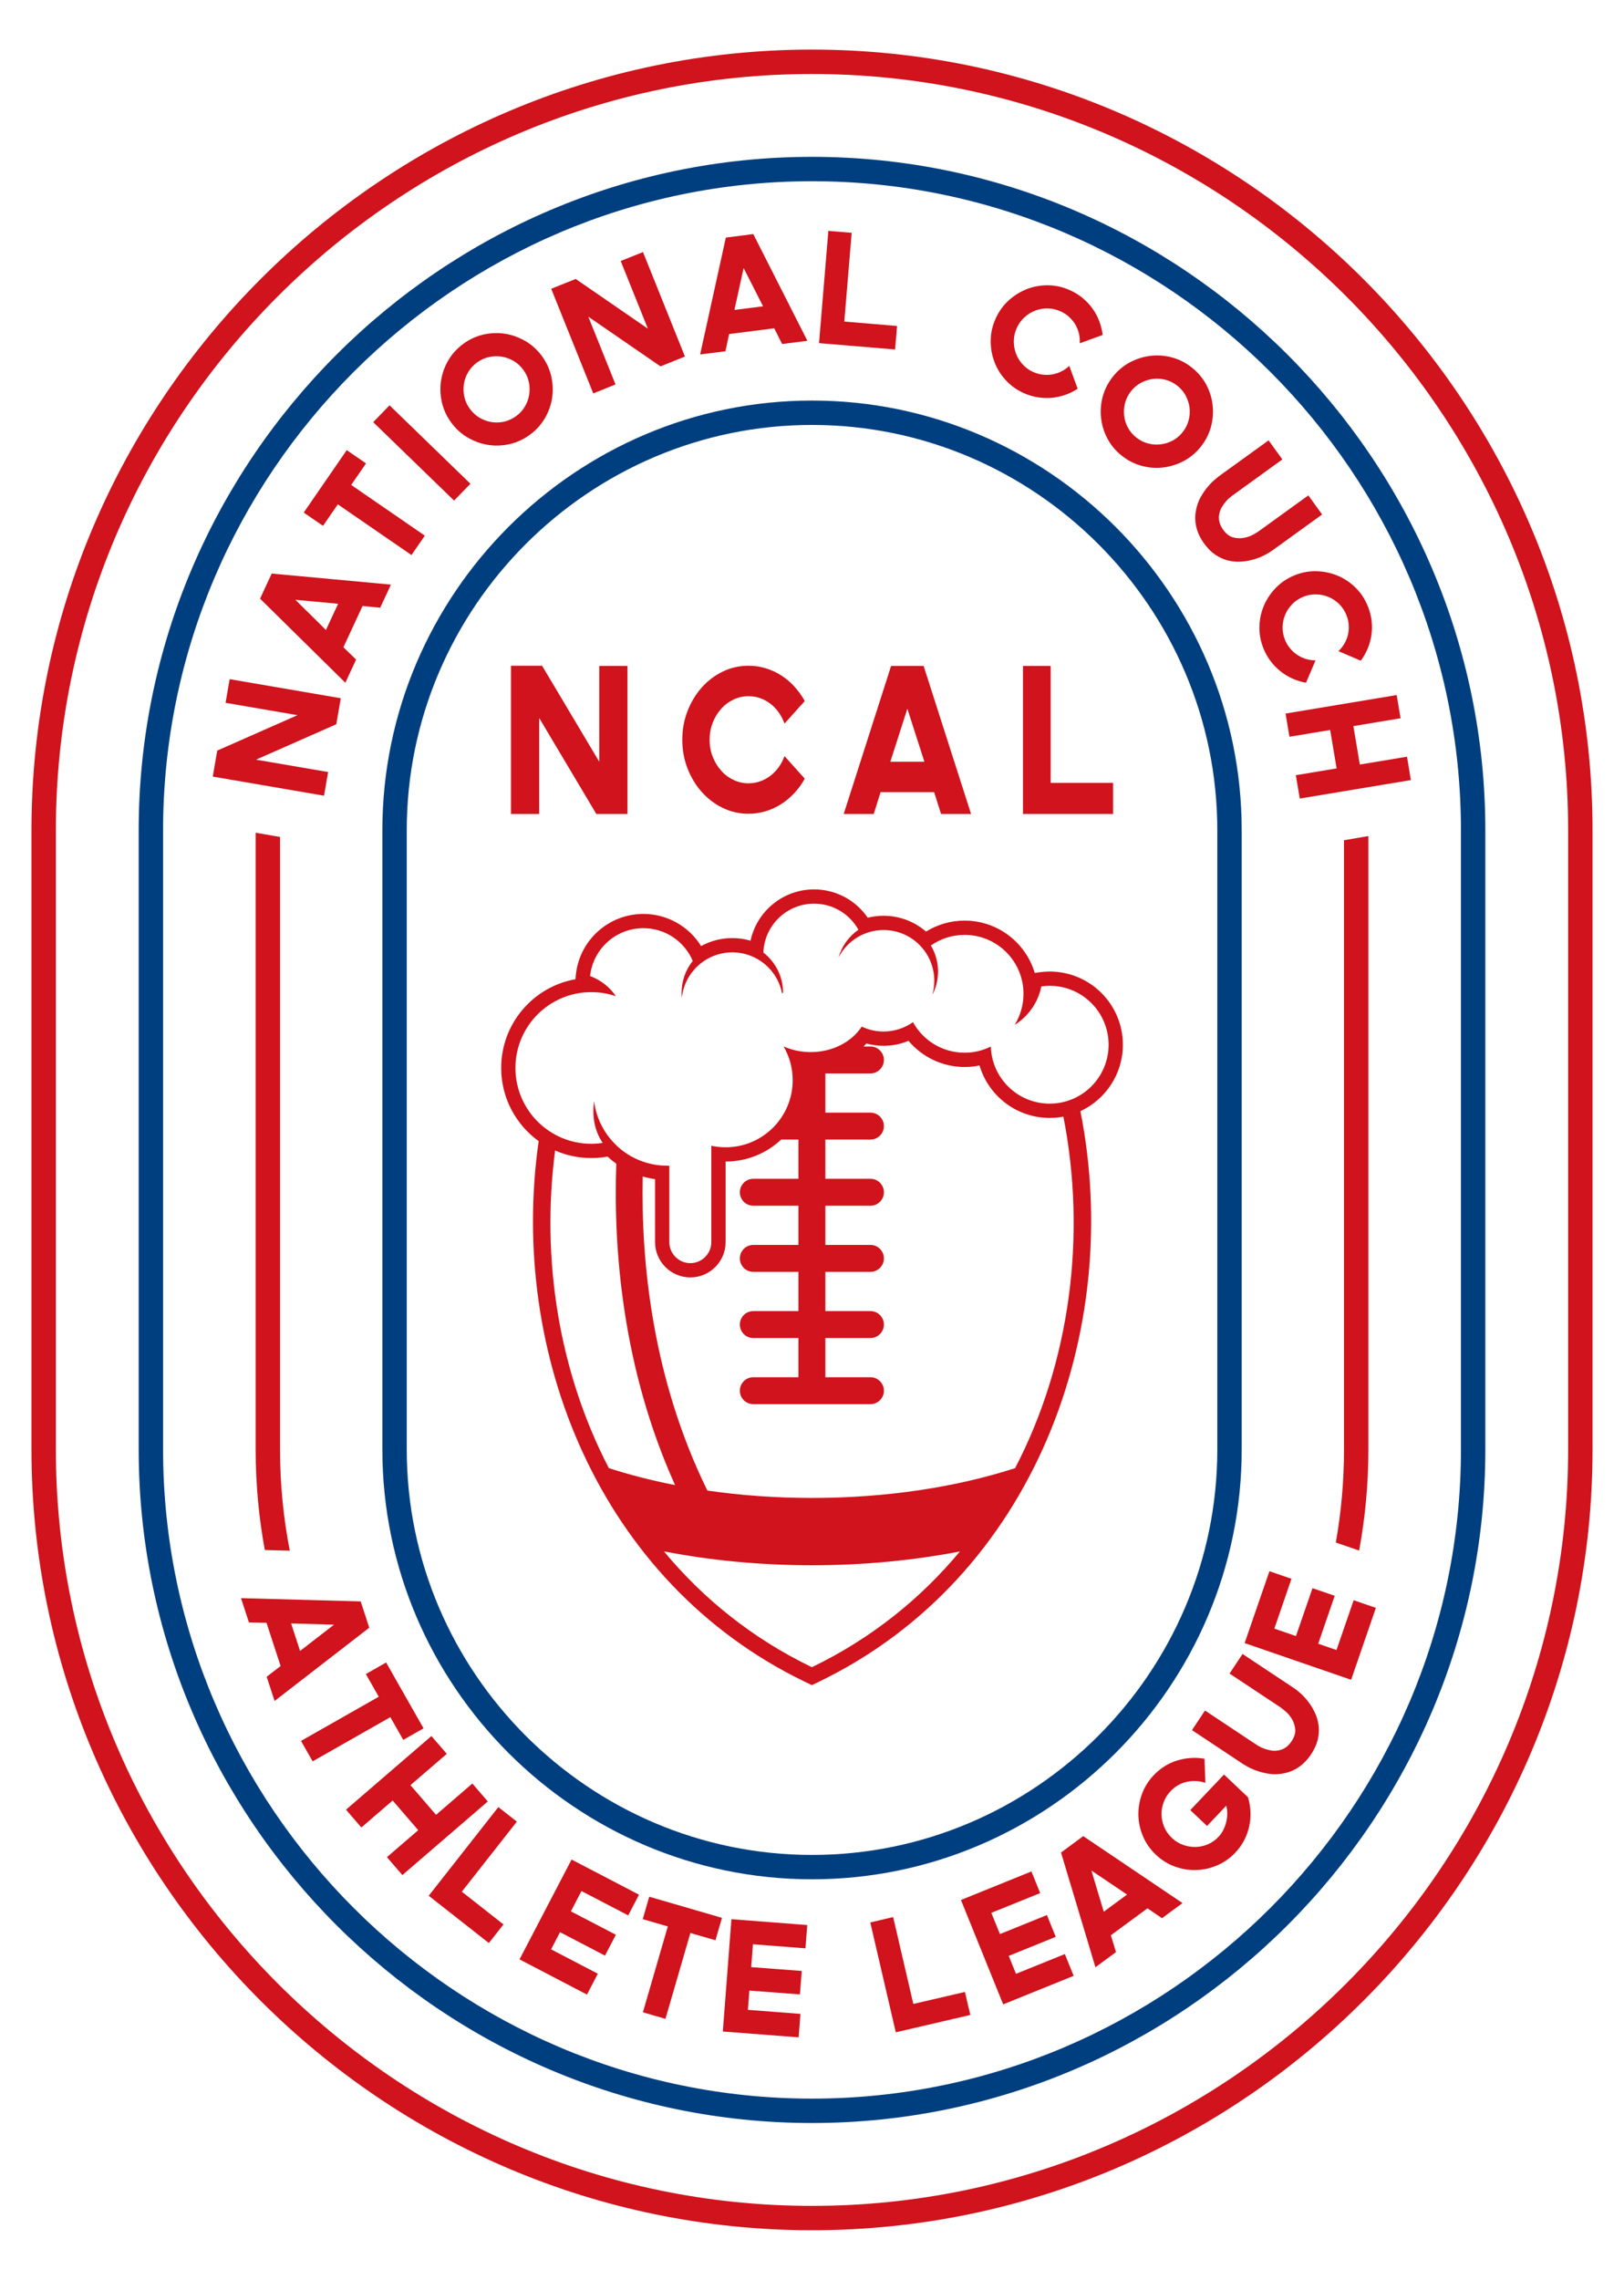 <?xml version="1.0" encoding="UTF-8" standalone="no"?>
<!DOCTYPE svg PUBLIC "-//W3C//DTD SVG 1.1//EN" "http://www.w3.org/Graphics/SVG/1.1/DTD/svg11.dtd">
<svg width="100%" height="100%" viewBox="0 0 285 400" version="1.1" xmlns="http://www.w3.org/2000/svg" xmlns:xlink="http://www.w3.org/1999/xlink" xml:space="preserve" xmlns:serif="http://www.serif.com/" style="fill-rule:evenodd;clip-rule:evenodd;stroke-linejoin:round;stroke-miterlimit:2;">
    <rect id="Page-1" serif:id="Page 1" x="0" y="0" width="285" height="400" style="fill:none;"/>
    <g id="Page-11" serif:id="Page 1">
        <g id="Logo">
            <g transform="matrix(1,0,0,1,142.504,387.017)">
                <path d="M0,-374.035L-0.008,-374.035C-36.495,-374.035 -69.675,-359.105 -93.721,-335.055C-117.771,-311.008 -132.701,-277.828 -132.701,-241.341L-132.701,-132.695C-132.701,-96.202 -117.771,-63.024 -93.721,-38.976C-69.675,-14.922 -36.495,0.006 -0.008,0.006L0,0.006C36.491,0.006 69.663,-14.922 93.718,-38.976C117.764,-63.024 132.693,-96.202 132.693,-132.695L132.693,-241.341C132.693,-277.828 117.764,-311.008 93.718,-335.055C69.663,-359.105 36.491,-374.035 0,-374.035M-0.008,-378.315L0,-378.315C37.667,-378.315 71.91,-362.906 96.737,-338.079C121.564,-313.252 136.974,-279.01 136.974,-241.341L136.974,-132.695C136.974,-95.026 121.564,-60.775 96.737,-35.956C71.91,-11.129 37.667,4.28 0,4.28L-0.008,4.28C-37.677,4.28 -71.919,-11.129 -96.745,-35.956C-121.572,-60.775 -136.981,-95.026 -136.981,-132.695L-136.981,-241.341C-136.981,-279.01 -121.572,-313.252 -96.745,-338.079C-71.919,-362.906 -37.677,-378.315 -0.008,-378.315" style="fill:rgb(208,19,28);"/>
            </g>
            <g transform="matrix(1,0,0,1,142.504,368.207)">
                <path d="M0,-336.411L-0.008,-336.411C-31.32,-336.411 -59.794,-323.598 -80.435,-302.957C-101.071,-282.321 -113.884,-253.848 -113.884,-222.531L-113.884,-113.885C-113.884,-82.57 -101.071,-54.097 -80.435,-33.453C-59.794,-12.816 -31.32,-0.003 -0.008,-0.003L0,-0.003C31.313,-0.003 59.786,-12.816 80.43,-33.453C101.066,-54.097 113.881,-82.57 113.881,-113.885L113.881,-222.531C113.881,-253.848 101.066,-282.321 80.43,-302.957C59.786,-323.598 31.313,-336.411 0,-336.411M-0.008,-340.688L0,-340.688C32.49,-340.688 62.034,-327.398 83.451,-305.982C104.866,-284.565 118.161,-255.023 118.161,-222.531L118.161,-113.885C118.161,-81.387 104.866,-51.849 83.451,-30.432C62.034,-9.016 32.49,4.277 0,4.277L-0.008,4.277C-32.497,4.277 -62.042,-9.016 -83.454,-30.432C-104.871,-51.849 -118.165,-81.387 -118.165,-113.885L-118.165,-222.531C-118.165,-255.023 -104.871,-284.565 -83.454,-305.982C-62.042,-327.398 -32.497,-340.688 -0.008,-340.688" style="fill:rgb(0,63,127);"/>
            </g>
            <g transform="matrix(1,0,0,1,46.472,146.221)">
                <path d="M0,125.731C-1.055,120.011 -1.607,114.115 -1.607,108.101L-1.607,-0.12L2.673,0.625L2.673,108.101C2.673,114.164 3.258,120.101 4.382,125.851L0,125.731ZM193.668,0.465L193.668,108.101C193.668,114.151 193.111,120.073 192.046,125.822L187.954,124.418C188.899,119.113 189.388,113.664 189.388,108.101L189.388,1.199L193.668,0.465Z" style="fill:rgb(208,19,28);"/>
            </g>
            <g transform="matrix(1,0,0,1,142.504,325.446)">
                <path d="M0,-250.891C-19.558,-250.891 -37.341,-242.887 -50.23,-230C-63.119,-217.11 -71.122,-199.328 -71.122,-179.769L-71.122,-71.123C-71.122,-51.564 -63.119,-33.782 -50.23,-20.891C-37.341,-8.001 -19.558,0.003 0,0.003C19.558,0.003 37.341,-8.001 50.23,-20.891C63.121,-33.782 71.125,-51.564 71.125,-71.123L71.125,-179.769C71.125,-199.328 63.121,-217.11 50.23,-230C37.341,-242.887 19.558,-250.891 0,-250.891M0,-255.168C20.734,-255.168 39.59,-246.686 53.258,-233.021C66.921,-219.355 75.405,-200.503 75.405,-179.769L75.405,-71.123C75.405,-50.388 66.921,-31.534 53.258,-17.87C39.59,-4.208 20.734,4.277 0,4.277C-20.734,4.277 -39.587,-4.208 -53.252,-17.87C-66.918,-31.534 -75.402,-50.388 -75.402,-71.123L-75.402,-179.769C-75.402,-200.503 -66.918,-219.355 -53.252,-233.021C-39.587,-246.686 -20.734,-255.168 0,-255.168" style="fill:rgb(0,63,127);"/>
            </g>
            <g transform="matrix(1,0,0,1,52.203,133.287)">
                <path d="M0,-7.809L-12.618,-9.977L-11.901,-14.129L7.601,-10.781L6.814,-6.217L-7.27,-0.006L5.377,2.166L4.664,6.32L-14.866,2.966L-14.079,-1.595L0,-7.809Z" style="fill:rgb(208,19,28);"/>
            </g>
            <g transform="matrix(1,0,0,1,57.2,109.891)">
                <path d="M0,0.637L2.138,-3.96L-5.362,-4.652L0,0.637ZM9.522,-3.264L6.428,-3.571L3.066,3.669L5.294,5.832L3.407,9.894L-11.561,-4.854L-9.518,-9.257L11.408,-7.321L9.522,-3.264Z" style="fill:rgb(208,19,28);"/>
            </g>
            <g transform="matrix(1,0,0,1,60.851,97.386)">
                <path d="M0,-18.408L3.384,-16.082L0.78,-12.304L13.702,-3.406L11.359,0L-1.565,-8.898L-4.165,-5.128L-7.548,-7.453L0,-18.408Z" style="fill:rgb(208,19,28);"/>
            </g>
            <g transform="matrix(0.696,-0.718,-0.718,-0.696,64.208,81.841)">
                <rect x="6.476" y="-15.283" width="4.118" height="19.77" style="fill:rgb(208,19,28);"/>
            </g>
            <g transform="matrix(1,0,0,1,83.732,73.031)">
                <path d="M0,-9.448C-0.655,-8.97 -1.176,-8.404 -1.568,-7.743C-1.958,-7.086 -2.213,-6.389 -2.324,-5.652C-2.435,-4.918 -2.412,-4.172 -2.248,-3.427C-2.085,-2.679 -1.768,-1.976 -1.295,-1.325C-0.817,-0.669 -0.254,-0.146 0.403,0.247C1.062,0.633 1.757,0.891 2.491,1.016C3.229,1.138 3.971,1.117 4.716,0.954C5.468,0.79 6.166,0.47 6.824,-0.008C7.469,-0.466 7.984,-1.03 8.373,-1.687C8.764,-2.348 9.021,-3.049 9.135,-3.786C9.257,-4.528 9.232,-5.272 9.076,-6.02C8.912,-6.772 8.593,-7.472 8.119,-8.123C7.648,-8.779 7.075,-9.302 6.421,-9.695C5.76,-10.078 5.064,-10.335 4.319,-10.454C3.581,-10.572 2.833,-10.548 2.084,-10.387C1.34,-10.223 0.644,-9.911 0,-9.448M9.202,3.285C8.098,4.086 6.905,4.625 5.627,4.904C4.357,5.182 3.094,5.217 1.849,5.015C0.602,4.806 -0.581,4.367 -1.705,3.706C-2.825,3.044 -3.787,2.16 -4.586,1.055C-5.384,-0.052 -5.923,-1.238 -6.201,-2.512C-6.477,-3.786 -6.518,-5.049 -6.323,-6.299C-6.125,-7.545 -5.697,-8.728 -5.035,-9.852C-4.37,-10.972 -3.482,-11.936 -2.376,-12.737C-1.271,-13.538 -0.08,-14.073 1.194,-14.352C2.468,-14.63 3.731,-14.665 4.977,-14.464C6.223,-14.253 7.402,-13.816 8.526,-13.158C9.651,-12.492 10.61,-11.609 11.412,-10.502C12.212,-9.397 12.745,-8.209 13.026,-6.932C13.302,-5.662 13.344,-4.399 13.148,-3.15C12.953,-1.901 12.521,-0.719 11.857,0.4C11.195,1.524 10.308,2.486 9.202,3.285" style="fill:rgb(208,19,28);"/>
            </g>
            <g transform="matrix(1,0,0,1,113.699,55.584)">
                <path d="M0,2.082L-4.771,-9.788L-0.859,-11.358L6.504,6.971L2.213,8.697L-10.454,-0.02L-5.679,11.868L-9.588,13.44L-16.965,-4.921L-12.671,-6.642L0,2.082Z" style="fill:rgb(208,19,28);"/>
            </g>
            <g transform="matrix(1,0,0,1,128.887,48.881)">
                <path d="M0,5.496L5.025,4.86L1.613,-1.853L0,5.496ZM8.369,11.478L6.983,8.719L-0.93,9.728L-1.577,12.746L-6.018,13.308L-1.507,-7.195L3.307,-7.812L12.806,10.912L8.369,11.478Z" style="fill:rgb(208,19,28);"/>
            </g>
            <g transform="matrix(1,0,0,1,157.085,40.506)">
                <path d="M0,20.81L-13.35,19.697L-11.714,0L-7.622,0.341L-8.917,15.914L0.34,16.687L0,20.81Z" style="fill:rgb(208,19,28);"/>
            </g>
            <g transform="matrix(1,0,0,1,189.122,51.694)">
                <path d="M0,16.509C-0.689,16.965 -1.42,17.324 -2.206,17.595C-2.978,17.863 -3.779,18.038 -4.607,18.107C-5.437,18.176 -6.265,18.142 -7.113,17.995C-7.963,17.849 -8.777,17.592 -9.577,17.219C-10.815,16.642 -11.867,15.87 -12.73,14.891C-13.599,13.913 -14.24,12.832 -14.666,11.644C-15.096,10.454 -15.29,9.209 -15.257,7.904C-15.222,6.598 -14.922,5.336 -14.345,4.093C-13.768,2.851 -12.994,1.803 -12.02,0.937C-11.046,0.074 -9.968,-0.581 -8.783,-1.026C-7.594,-1.465 -6.354,-1.667 -5.054,-1.638C-3.751,-1.608 -2.479,-1.305 -1.239,-0.723C-0.438,-0.358 0.286,0.101 0.947,0.658C1.6,1.211 2.165,1.821 2.646,2.496C3.125,3.174 3.508,3.902 3.8,4.685C4.092,5.46 4.287,6.257 4.386,7.076L0.368,8.537C0.404,7.959 0.355,7.391 0.229,6.839C0.097,6.282 -0.111,5.757 -0.396,5.27C-0.682,4.779 -1.044,4.337 -1.475,3.936C-1.899,3.539 -2.394,3.212 -2.95,2.955C-3.668,2.621 -4.405,2.444 -5.186,2.423C-5.95,2.398 -6.695,2.52 -7.384,2.784C-8.087,3.042 -8.722,3.429 -9.291,3.936C-9.862,4.444 -10.322,5.063 -10.662,5.805C-11.004,6.536 -11.185,7.288 -11.206,8.053C-11.22,8.819 -11.108,9.553 -10.857,10.257C-10.607,10.959 -10.225,11.592 -9.717,12.173C-9.201,12.748 -8.589,13.207 -7.865,13.542C-7.314,13.795 -6.743,13.963 -6.166,14.032C-5.582,14.106 -5.011,14.091 -4.455,13.997C-3.891,13.896 -3.361,13.726 -2.86,13.475C-2.352,13.221 -1.886,12.897 -1.469,12.5L0,16.509Z" style="fill:rgb(208,19,28);"/>
            </g>
            <g transform="matrix(1,0,0,1,206.62,76.77)">
                <path d="M0,-9.088C-0.634,-9.589 -1.322,-9.937 -2.062,-10.136C-2.791,-10.327 -3.528,-10.38 -4.267,-10.292C-4.998,-10.201 -5.707,-9.972 -6.376,-9.613C-7.044,-9.255 -7.637,-8.764 -8.137,-8.131C-8.632,-7.498 -8.979,-6.815 -9.174,-6.081C-9.368,-5.343 -9.425,-4.605 -9.341,-3.871C-9.265,-3.133 -9.049,-2.426 -8.688,-1.758C-8.324,-1.088 -7.831,-0.495 -7.197,0.006C-6.578,0.49 -5.902,0.833 -5.165,1.028C-4.427,1.224 -3.689,1.279 -2.944,1.192C-2.2,1.108 -1.496,0.886 -0.821,0.527C-0.153,0.17 0.431,-0.329 0.933,-0.961C1.434,-1.591 1.774,-2.274 1.969,-3.012C2.171,-3.747 2.219,-4.484 2.137,-5.231C2.047,-5.973 1.823,-6.679 1.462,-7.348C1.106,-8.023 0.611,-8.604 0,-9.088M-9.73,3.204C-10.804,2.358 -11.646,1.359 -12.256,0.211C-12.869,-0.938 -13.245,-2.141 -13.385,-3.401C-13.53,-4.651 -13.439,-5.91 -13.106,-7.171C-12.765,-8.43 -12.181,-9.593 -11.332,-10.665C-10.489,-11.734 -9.494,-12.575 -8.346,-13.187C-7.197,-13.799 -5.992,-14.182 -4.739,-14.336C-3.486,-14.485 -2.228,-14.399 -0.967,-14.064C0.292,-13.73 1.462,-13.138 2.526,-12.292C3.598,-11.444 4.439,-10.451 5.06,-9.3C5.672,-8.151 6.048,-6.947 6.187,-5.691C6.327,-4.438 6.236,-3.178 5.902,-1.916C5.567,-0.659 4.983,0.506 4.134,1.575C3.292,2.643 2.297,3.489 1.141,4.102C-0.008,4.711 -1.211,5.091 -2.464,5.246C-3.717,5.397 -4.97,5.308 -6.229,4.975C-7.489,4.637 -8.659,4.054 -9.73,3.204" style="fill:rgb(208,19,28);"/>
            </g>
            <g transform="matrix(1,0,0,1,232.024,85.593)">
                <path d="M0,4.671L-8.742,10.991C-9.166,11.294 -9.668,11.592 -10.253,11.878C-10.831,12.167 -11.464,12.403 -12.146,12.595C-12.828,12.786 -13.545,12.908 -14.297,12.954C-15.055,13.002 -15.799,12.929 -16.552,12.734C-17.304,12.546 -18.034,12.215 -18.737,11.738C-19.446,11.265 -20.101,10.6 -20.713,9.759L-20.734,9.738C-21.367,8.86 -21.8,7.949 -22.05,6.999C-22.293,6.038 -22.335,5.085 -22.168,4.117C-22.015,3.213 -21.75,2.405 -21.347,1.682C-20.943,0.961 -20.52,0.341 -20.066,-0.19C-19.621,-0.717 -19.204,-1.137 -18.82,-1.454C-18.437,-1.774 -18.209,-1.966 -18.125,-2.031L-9.396,-8.331L-6.98,-4.987L-15.723,1.334C-15.841,1.417 -16.016,1.55 -16.231,1.733C-16.454,1.915 -16.69,2.148 -16.928,2.433C-17.163,2.715 -17.386,3.034 -17.602,3.382C-17.812,3.738 -17.965,4.131 -18.048,4.563C-18.14,4.987 -18.14,5.436 -18.048,5.9C-17.95,6.37 -17.728,6.849 -17.373,7.344C-16.837,8.084 -16.246,8.54 -15.591,8.701C-14.944,8.86 -14.316,8.888 -13.712,8.77C-13.105,8.655 -12.57,8.468 -12.096,8.203C-11.617,7.935 -11.303,7.744 -11.143,7.625L-2.422,1.323L0,4.671Z" style="fill:rgb(208,19,28);"/>
            </g>
            <g transform="matrix(1,0,0,1,229.198,100.182)">
                <path d="M0,19.603C-0.814,19.465 -1.594,19.224 -2.345,18.89C-3.104,18.556 -3.807,18.128 -4.454,17.616C-5.108,17.103 -5.693,16.506 -6.208,15.824C-6.724,15.142 -7.148,14.39 -7.476,13.58C-7.983,12.309 -8.213,11.025 -8.178,9.724C-8.144,8.422 -7.872,7.189 -7.37,6.036C-6.869,4.876 -6.159,3.825 -5.248,2.903C-4.335,1.97 -3.25,1.253 -1.984,0.746C-0.717,0.237 0.563,0 1.872,0.039C3.167,0.077 4.405,0.34 5.562,0.828C6.73,1.319 7.774,2.025 8.708,2.937C9.632,3.849 10.35,4.941 10.857,6.209C11.186,7.022 11.401,7.857 11.504,8.707C11.604,9.557 11.596,10.395 11.477,11.213C11.359,12.03 11.144,12.828 10.83,13.597C10.503,14.362 10.1,15.08 9.61,15.741L5.687,14.063C6.104,13.663 6.458,13.218 6.744,12.724C7.029,12.236 7.239,11.707 7.365,11.154C7.489,10.605 7.531,10.034 7.489,9.449C7.447,8.867 7.314,8.29 7.085,7.723C6.794,6.993 6.368,6.354 5.826,5.808C5.276,5.266 4.656,4.848 3.975,4.566C3.284,4.277 2.562,4.123 1.803,4.103C1.037,4.079 0.278,4.218 -0.467,4.518C-1.211,4.82 -1.858,5.241 -2.394,5.784C-2.931,6.331 -3.349,6.94 -3.64,7.625C-3.938,8.305 -4.093,9.031 -4.113,9.803C-4.134,10.576 -3.988,11.325 -3.703,12.062C-3.473,12.625 -3.167,13.134 -2.799,13.583C-2.423,14.029 -1.997,14.415 -1.519,14.728C-1.05,15.038 -0.542,15.277 0,15.437C0.536,15.601 1.093,15.678 1.67,15.678L0,19.603Z" style="fill:rgb(208,19,28);"/>
            </g>
            <g transform="matrix(1,0,0,1,246.919,129.289)">
                <path d="M0,3.476L0.681,7.577L-18.821,10.819L-19.51,6.72L-12.354,5.529L-13.482,-1.214L-20.631,-0.024L-21.312,-4.097L-1.81,-7.343L-1.128,-3.272L-9.411,-1.893L-8.282,4.848L0,3.476Z" style="fill:rgb(208,19,28);"/>
            </g>
            <g transform="matrix(1,0,0,1,116.516,179.513)">
                <path d="M0,92.677C6.876,100.966 15.528,107.961 25.96,112.999C36.401,107.961 45.06,100.966 51.941,92.691C43.854,94.249 35.106,95.112 25.988,95.112C16.863,95.112 8.102,94.249 0,92.677M-3.724,26.904C-4.034,41.882 -2.054,62.275 7.623,82.007C13.442,82.849 19.605,83.302 25.988,83.302C39.163,83.302 51.392,81.379 61.631,78.074C71.347,59.401 74.179,37.156 70.101,16.401C69.321,16.551 68.521,16.627 67.699,16.627C61.888,16.627 56.953,12.757 55.381,7.422C54.524,7.601 53.647,7.691 52.764,7.691C48.915,7.691 45.337,5.974 42.922,3.101C41.544,3.675 40.062,3.974 38.544,3.974C37.527,3.974 36.519,3.837 35.545,3.573C35.376,3.755 35.203,3.928 35.021,4.096L36.24,4.096C37.542,4.096 38.601,5.153 38.601,6.458C38.601,7.764 37.542,8.822 36.24,8.822L28.326,8.822L28.326,15.701L36.24,15.701C37.542,15.701 38.601,16.759 38.601,18.064C38.601,19.369 37.542,20.423 36.24,20.423L28.326,20.423L28.326,27.308L36.24,27.308C37.542,27.308 38.601,28.366 38.601,29.667C38.601,30.975 37.542,32.033 36.24,32.033L28.326,32.033L28.326,38.909L36.24,38.909C37.542,38.909 38.601,39.968 38.601,41.276C38.601,42.576 37.542,43.635 36.24,43.635L28.326,43.635L28.326,50.52L36.24,50.52C37.542,50.52 38.601,51.577 38.601,52.879C38.601,54.187 37.542,55.244 36.24,55.244L28.326,55.244L28.326,62.121L36.24,62.121C37.542,62.121 38.601,63.179 38.601,64.489C38.601,65.79 37.542,66.847 36.24,66.847L15.684,66.847C14.378,66.847 13.324,65.79 13.324,64.489C13.324,63.179 14.378,62.121 15.684,62.121L23.601,62.121L23.601,55.244L15.684,55.244C14.378,55.244 13.324,54.187 13.324,52.879C13.324,51.577 14.378,50.52 15.684,50.52L23.601,50.52L23.601,43.635L15.684,43.635C14.378,43.635 13.324,42.576 13.324,41.276C13.324,39.968 14.378,38.909 15.684,38.909L23.601,38.909L23.601,32.033L15.684,32.033C14.378,32.033 13.324,30.975 13.324,29.667C13.324,28.366 14.378,27.308 15.684,27.308L23.601,27.308L23.601,20.423L20.58,20.423C18.026,22.819 14.594,24.28 10.826,24.28L10.821,24.28L10.821,38.423C10.821,41.834 8.04,44.611 4.635,44.611C1.223,44.611 -1.556,41.834 -1.556,38.423L-1.556,27.369C-2.295,27.266 -3.021,27.105 -3.724,26.904M-8.221,21.555L-8.221,21.559L-8.162,21.614L-8.099,21.67L-8.036,21.725L-8.009,21.754L-7.975,21.781L-7.912,21.836L-7.849,21.889L-7.79,21.942L-7.721,21.997L-7.657,22.053L-7.595,22.105L-7.57,22.122L-7.527,22.156L-7.463,22.209L-7.396,22.262L-7.344,22.3L-7.33,22.313L-7.198,22.413L-7.131,22.463L-7.118,22.474L-7.062,22.513L-6.996,22.564L-6.927,22.613L-6.885,22.644L-6.859,22.658L-6.794,22.707L-6.724,22.755L-6.654,22.802L-6.648,22.808L-6.585,22.846L-6.512,22.895L-6.446,22.94L-6.407,22.964L-6.377,22.985L-6.304,23.031L-6.232,23.073L-6.161,23.117L-6.092,23.158L-6.019,23.204L-5.944,23.246L-5.917,23.268L-5.875,23.291L-5.803,23.33L-5.725,23.371L-5.666,23.406L-5.653,23.413L-5.58,23.455L-5.506,23.492L-5.43,23.531L-5.409,23.545L-5.356,23.57L-5.28,23.608L-5.206,23.646L-5.055,23.723L-4.978,23.757L-4.904,23.797L-4.891,23.803L-4.828,23.83L-4.751,23.865L-4.675,23.9L-4.595,23.935L-4.519,23.966L-4.438,24.001L-4.361,24.032L-4.361,24.035L-4.285,24.063L-4.205,24.099L-4.125,24.126L-4.09,24.141L-4.048,24.162L-3.968,24.19L-3.888,24.217L-3.814,24.245L-3.809,24.245L-3.729,24.274L-3.648,24.307C-2.318,24.767 -0.896,25.01 0.587,25.01L0.946,25.01L0.946,38.423C0.946,40.448 2.606,42.105 4.631,42.105L4.635,42.105C6.659,42.105 8.316,40.448 8.316,38.423L8.316,21.509C9.124,21.687 9.963,21.778 10.826,21.778C17.327,21.778 22.596,16.509 22.596,10.009C22.596,7.847 22.014,5.822 20.994,4.082C22.417,4.719 24.042,5.077 25.765,5.077C29.621,5.077 32.976,3.27 34.708,0.604C35.872,1.159 37.173,1.467 38.544,1.467C40.465,1.467 42.246,0.859 43.701,-0.174C45.462,3.021 48.858,5.184 52.764,5.184C54.419,5.184 55.979,4.799 57.364,4.106C57.538,9.668 62.097,14.121 67.699,14.121C73.407,14.121 78.035,9.493 78.035,3.786C78.035,-1.926 73.407,-6.554 67.699,-6.554C67.197,-6.554 66.711,-6.518 66.231,-6.447C65.661,-3.602 63.928,-1.177 61.547,0.306C62.528,-1.279 63.099,-3.147 63.099,-5.151C63.099,-10.858 58.47,-15.487 52.764,-15.487C50.563,-15.487 48.517,-14.798 46.848,-13.625C47.641,-12.292 48.101,-10.733 48.101,-9.061C48.101,-7.584 47.737,-6.188 47.098,-4.962C47.328,-5.746 47.446,-6.574 47.446,-7.433C47.446,-12.351 43.465,-16.336 38.544,-16.336C35.106,-16.336 32.127,-14.387 30.645,-11.533C31.214,-13.524 32.468,-15.233 34.132,-16.387C32.614,-19.12 29.697,-20.967 26.35,-20.967C21.54,-20.967 17.622,-17.15 17.451,-12.386C19.55,-10.754 20.903,-8.207 20.903,-5.346L20.9,-5.342L20.896,-5.338L20.887,-5.331L20.873,-5.321L20.854,-5.307L20.834,-5.289L20.81,-5.269L20.785,-5.248L20.754,-5.224L20.74,-5.214C19.947,-9.32 16.338,-12.42 12.002,-12.42C7.391,-12.42 3.602,-8.92 3.142,-4.431C3.114,-4.733 3.1,-5.04 3.1,-5.346C3.1,-7.454 3.831,-9.393 5.057,-10.917C3.629,-14.293 0.287,-16.663 -3.609,-16.663C-8.462,-16.663 -12.46,-12.985 -12.958,-8.262C-11.103,-7.584 -9.519,-6.331 -8.422,-4.723C-9.78,-5.193 -11.239,-5.443 -12.753,-5.443C-20.102,-5.443 -26.061,0.512 -26.061,7.861C-26.061,15.207 -20.102,21.165 -12.753,21.165C-12.07,21.165 -11.402,21.113 -10.743,21.011C-12.082,19.064 -12.662,16.526 -12.257,13.707C-11.868,16.794 -10.389,19.544 -8.221,21.555M-19.096,22.342C-21.588,41.338 -18.452,61.168 -9.668,78.067C-6.032,79.243 -2.142,80.245 1.955,81.046C-7.299,60.534 -8.886,39.661 -8.363,24.663C-8.898,24.28 -9.411,23.865 -9.896,23.417L-10.372,23.489C-11.159,23.608 -11.958,23.666 -12.753,23.666C-15.011,23.666 -17.153,23.195 -19.096,22.342M73.087,15.445C80.736,53.874 65.062,97.263 27.192,115.554L25.96,116.146L24.732,115.554C-11.453,98.077 -27.281,57.737 -21.984,20.696C-25.966,17.824 -28.562,13.144 -28.562,7.861C-28.562,0.079 -22.937,-6.39 -15.536,-7.706L-15.449,-8.526C-14.809,-14.572 -9.689,-19.165 -3.609,-19.165C0.565,-19.165 4.378,-16.99 6.521,-13.524C8.152,-14.418 10.022,-14.926 12.002,-14.926C13.105,-14.926 14.176,-14.767 15.196,-14.47C16.303,-19.628 20.893,-23.469 26.35,-23.469C30.149,-23.469 33.657,-21.587 35.767,-18.497C36.665,-18.723 37.597,-18.841 38.544,-18.841C41.391,-18.841 44.001,-17.793 45.997,-16.068C48.03,-17.323 50.362,-17.992 52.764,-17.992C58.581,-17.992 63.495,-14.118 65.076,-8.812L65.875,-8.927C66.482,-9.013 67.087,-9.055 67.699,-9.055C74.792,-9.055 80.541,-3.306 80.541,3.786C80.541,8.954 77.485,13.404 73.087,15.445" style="fill:rgb(208,19,28);"/>
            </g>
            <g transform="matrix(1,0,0,1,105.163,125.967)">
                <path d="M0,7.678L0,-9.127L4.948,-9.127L4.948,16.843L-0.513,16.843L-10.541,0.001L-10.541,16.843L-15.492,16.843L-15.492,-9.165L-10.033,-9.165L0,7.678Z" style="fill:rgb(208,19,28);"/>
            </g>
            <g transform="matrix(1,0,0,1,141.228,122.96)">
                <path d="M0,13.657C-0.507,14.576 -1.109,15.416 -1.809,16.167C-2.508,16.921 -3.276,17.573 -4.126,18.112C-4.972,18.655 -5.883,19.076 -6.857,19.369C-7.829,19.664 -8.835,19.814 -9.872,19.814C-11.479,19.814 -12.986,19.47 -14.392,18.787C-15.802,18.101 -17.031,17.169 -18.078,15.993C-19.125,14.813 -19.956,13.438 -20.569,11.869C-21.186,10.3 -21.488,8.619 -21.488,6.829C-21.488,5.034 -21.186,3.357 -20.569,1.787C-19.956,0.217 -19.125,-1.157 -18.078,-2.337C-17.031,-3.513 -15.802,-4.445 -14.392,-5.131C-12.986,-5.816 -11.479,-6.157 -9.872,-6.157C-8.835,-6.157 -7.829,-6.009 -6.857,-5.715C-5.883,-5.419 -4.972,-5.002 -4.126,-4.456C-3.276,-3.916 -2.508,-3.263 -1.809,-2.493C-1.109,-1.727 -0.507,-0.885 0,0.037L-3.555,3.997C-3.806,3.291 -4.139,2.644 -4.555,2.052C-4.968,1.464 -5.448,0.955 -5.999,0.532C-6.549,0.106 -7.15,-0.224 -7.808,-0.461C-8.462,-0.698 -9.151,-0.812 -9.872,-0.812C-10.801,-0.812 -11.685,-0.614 -12.521,-0.213C-13.357,0.19 -14.083,0.736 -14.695,1.433C-15.311,2.129 -15.798,2.935 -16.156,3.859C-16.519,4.777 -16.695,5.769 -16.695,6.829C-16.695,7.887 -16.519,8.879 -16.156,9.799C-15.798,10.72 -15.311,11.528 -14.695,12.223C-14.083,12.921 -13.357,13.47 -12.521,13.869C-11.685,14.27 -10.801,14.472 -9.872,14.472C-9.151,14.472 -8.462,14.35 -7.808,14.117C-7.15,13.88 -6.549,13.55 -5.999,13.126C-5.448,12.7 -4.968,12.2 -4.555,11.622C-4.139,11.044 -3.806,10.4 -3.555,9.695L0,13.657Z" style="fill:rgb(208,19,28);"/>
            </g>
            <g transform="matrix(1,0,0,1,156.25,126.005)">
                <path d="M0,7.64L5.972,7.64L2.985,-1.665L0,7.64ZM8.895,16.805L7.685,12.982L-1.713,12.982L-2.916,16.805L-8.186,16.805L0.132,-9.165L5.839,-9.165L14.164,16.805L8.895,16.805Z" style="fill:rgb(208,19,28);"/>
            </g>
            <g transform="matrix(1,0,0,1,195.338,116.84)">
                <path d="M0,25.97L-15.814,25.97L-15.814,0L-10.956,0L-10.956,20.519L0,20.519L0,25.97Z" style="fill:rgb(208,19,28);"/>
            </g>
            <g transform="matrix(1,0,0,1,226.644,356.121)">
                <path d="M0,-79.122L-3.869,-80.451L-8.221,-67.84L10.469,-61.402L14.812,-74.019L10.914,-75.363L7.9,-66.622L4.69,-67.728L7.588,-76.135L3.689,-77.478L0.787,-69.071L-3.006,-70.38L0,-79.122ZM-8.588,-65.932L0.396,-59.969C0.829,-59.684 1.28,-59.314 1.755,-58.875C2.229,-58.43 2.673,-57.921 3.098,-57.351C3.516,-56.78 3.877,-56.153 4.183,-55.464C4.496,-54.775 4.69,-54.045 4.774,-53.279C4.859,-52.514 4.802,-51.713 4.608,-50.884C4.405,-50.049 4.023,-49.2 3.446,-48.331L3.432,-48.31C2.833,-47.412 2.137,-46.682 1.33,-46.117C0.521,-45.547 -0.361,-45.178 -1.323,-44.996C-2.22,-44.815 -3.075,-44.78 -3.89,-44.906C-4.711,-45.023 -5.443,-45.206 -6.089,-45.441C-6.745,-45.678 -7.286,-45.922 -7.719,-46.165C-8.149,-46.409 -8.407,-46.561 -8.497,-46.618L-17.456,-52.569L-15.179,-56.008L-6.194,-50.043C-6.075,-49.958 -5.889,-49.847 -5.637,-49.708C-5.393,-49.561 -5.096,-49.43 -4.739,-49.305C-4.392,-49.18 -4.016,-49.082 -3.611,-49.005C-3.208,-48.935 -2.79,-48.93 -2.359,-48.999C-1.921,-49.068 -1.503,-49.221 -1.101,-49.472C-0.695,-49.723 -0.326,-50.105 0.008,-50.612C0.516,-51.38 0.738,-52.089 0.654,-52.757C0.585,-53.426 0.383,-54.018 0.062,-54.547C-0.257,-55.067 -0.626,-55.506 -1.037,-55.854C-1.455,-56.209 -1.738,-56.438 -1.907,-56.551L-10.865,-62.494L-8.588,-65.932ZM-17.754,-38.538L-14.818,-35.754L-11.442,-39.316C-11.316,-38.823 -11.254,-38.321 -11.268,-37.813C-11.282,-37.305 -11.352,-36.805 -11.484,-36.309C-11.616,-35.816 -11.797,-35.364 -12.02,-34.945C-12.242,-34.521 -12.507,-34.159 -12.807,-33.847C-13.349,-33.275 -13.968,-32.837 -14.671,-32.538C-15.382,-32.238 -16.104,-32.085 -16.843,-32.071C-17.588,-32.058 -18.318,-32.176 -19.035,-32.439C-19.759,-32.697 -20.413,-33.109 -20.999,-33.665C-21.583,-34.222 -22.027,-34.856 -22.327,-35.559C-22.626,-36.262 -22.78,-36.977 -22.801,-37.716C-22.821,-38.454 -22.703,-39.184 -22.439,-39.902C-22.182,-40.619 -21.777,-41.267 -21.234,-41.844C-20.421,-42.7 -19.46,-43.257 -18.361,-43.5C-17.261,-43.744 -16.183,-43.681 -15.109,-43.318L-15.263,-47.551C-16.856,-47.822 -18.451,-47.726 -20.023,-47.252C-21.598,-46.778 -22.989,-45.908 -24.193,-44.641C-25.118,-43.667 -25.8,-42.561 -26.247,-41.336C-26.692,-40.111 -26.893,-38.871 -26.865,-37.612C-26.831,-36.351 -26.56,-35.12 -26.052,-33.923C-25.536,-32.725 -24.792,-31.654 -23.804,-30.715C-22.809,-29.774 -21.7,-29.079 -20.47,-28.634C-19.251,-28.195 -18.005,-27.986 -16.746,-28.02C-15.493,-28.056 -14.262,-28.327 -13.063,-28.835C-11.86,-29.343 -10.795,-30.08 -9.87,-31.062C-9.235,-31.729 -8.714,-32.455 -8.303,-33.241C-7.893,-34.027 -7.6,-34.842 -7.419,-35.684C-7.238,-36.526 -7.162,-37.383 -7.196,-38.245C-7.238,-39.108 -7.377,-39.957 -7.628,-40.792L-11.839,-44.78L-17.754,-38.538ZM-32.942,-20.712L-28.855,-23.72L-35.106,-27.931L-32.942,-20.712ZM-22.725,-19.571L-25.271,-21.305L-31.696,-16.579L-30.798,-13.62L-34.403,-10.969L-40.444,-31.09L-36.54,-33.972L-19.118,-22.224L-22.725,-19.571ZM-44.099,-23.976L-45.638,-27.777L-58.005,-22.766L-50.593,-4.454L-38.224,-9.458L-39.77,-13.279L-48.344,-9.813L-49.617,-12.959L-41.37,-16.301L-42.916,-20.121L-51.162,-16.787L-52.674,-20.512L-44.099,-23.976ZM-56.362,-2.595L-69.44,0.446L-73.916,-18.827L-69.9,-19.766L-66.363,-4.53L-57.303,-6.633L-56.362,-2.595ZM-85.293,-14.289L-94.51,-14.998L-94.816,-10.989L-85.946,-10.314L-86.263,-6.201L-95.133,-6.875L-95.391,-3.493L-86.172,-2.784L-86.488,1.329L-99.793,0.307L-98.284,-19.398L-84.976,-18.374L-85.293,-14.289ZM-99.942,-19.634L-101.084,-15.702L-105.486,-16.976L-109.861,-1.913L-113.82,-3.062L-109.446,-18.131L-113.85,-19.404L-112.707,-23.344L-99.942,-19.634ZM-116.396,-20.065L-124.6,-24.339L-126.453,-20.775L-118.564,-16.67L-120.473,-13.009L-128.361,-17.121L-129.931,-14.108L-121.731,-9.834L-123.638,-6.173L-135.471,-12.348L-126.335,-29.866L-114.503,-23.698L-116.396,-20.065ZM-140.851,-15.215L-138.287,-18.478L-145.598,-24.227L-135.94,-36.518L-139.187,-39.067L-151.408,-23.51L-140.851,-15.215ZM-143.749,-43.201L-141.038,-40.055L-156.03,-27.138L-158.742,-30.283L-153.247,-35.015L-157.736,-40.221L-163.228,-35.489L-165.922,-38.614L-150.93,-51.532L-148.234,-48.407L-154.611,-42.916L-150.122,-37.71L-143.749,-43.201ZM-152.315,-52.883L-158.881,-64.435L-162.44,-62.41L-160.176,-58.43L-173.817,-50.676L-171.777,-47.091L-158.14,-54.845L-155.875,-50.856L-152.315,-52.883ZM-175.554,-71.285L-173.981,-66.461L-168.026,-71.076L-175.554,-71.285ZM-179.848,-61.937L-177.398,-63.816L-179.876,-71.403L-182.959,-71.473L-184.348,-75.726L-163.346,-75.154L-161.842,-70.54L-178.456,-57.685L-179.848,-61.937Z" style="fill:rgb(208,19,28);"/>
            </g>
        </g>
    </g>
</svg>

